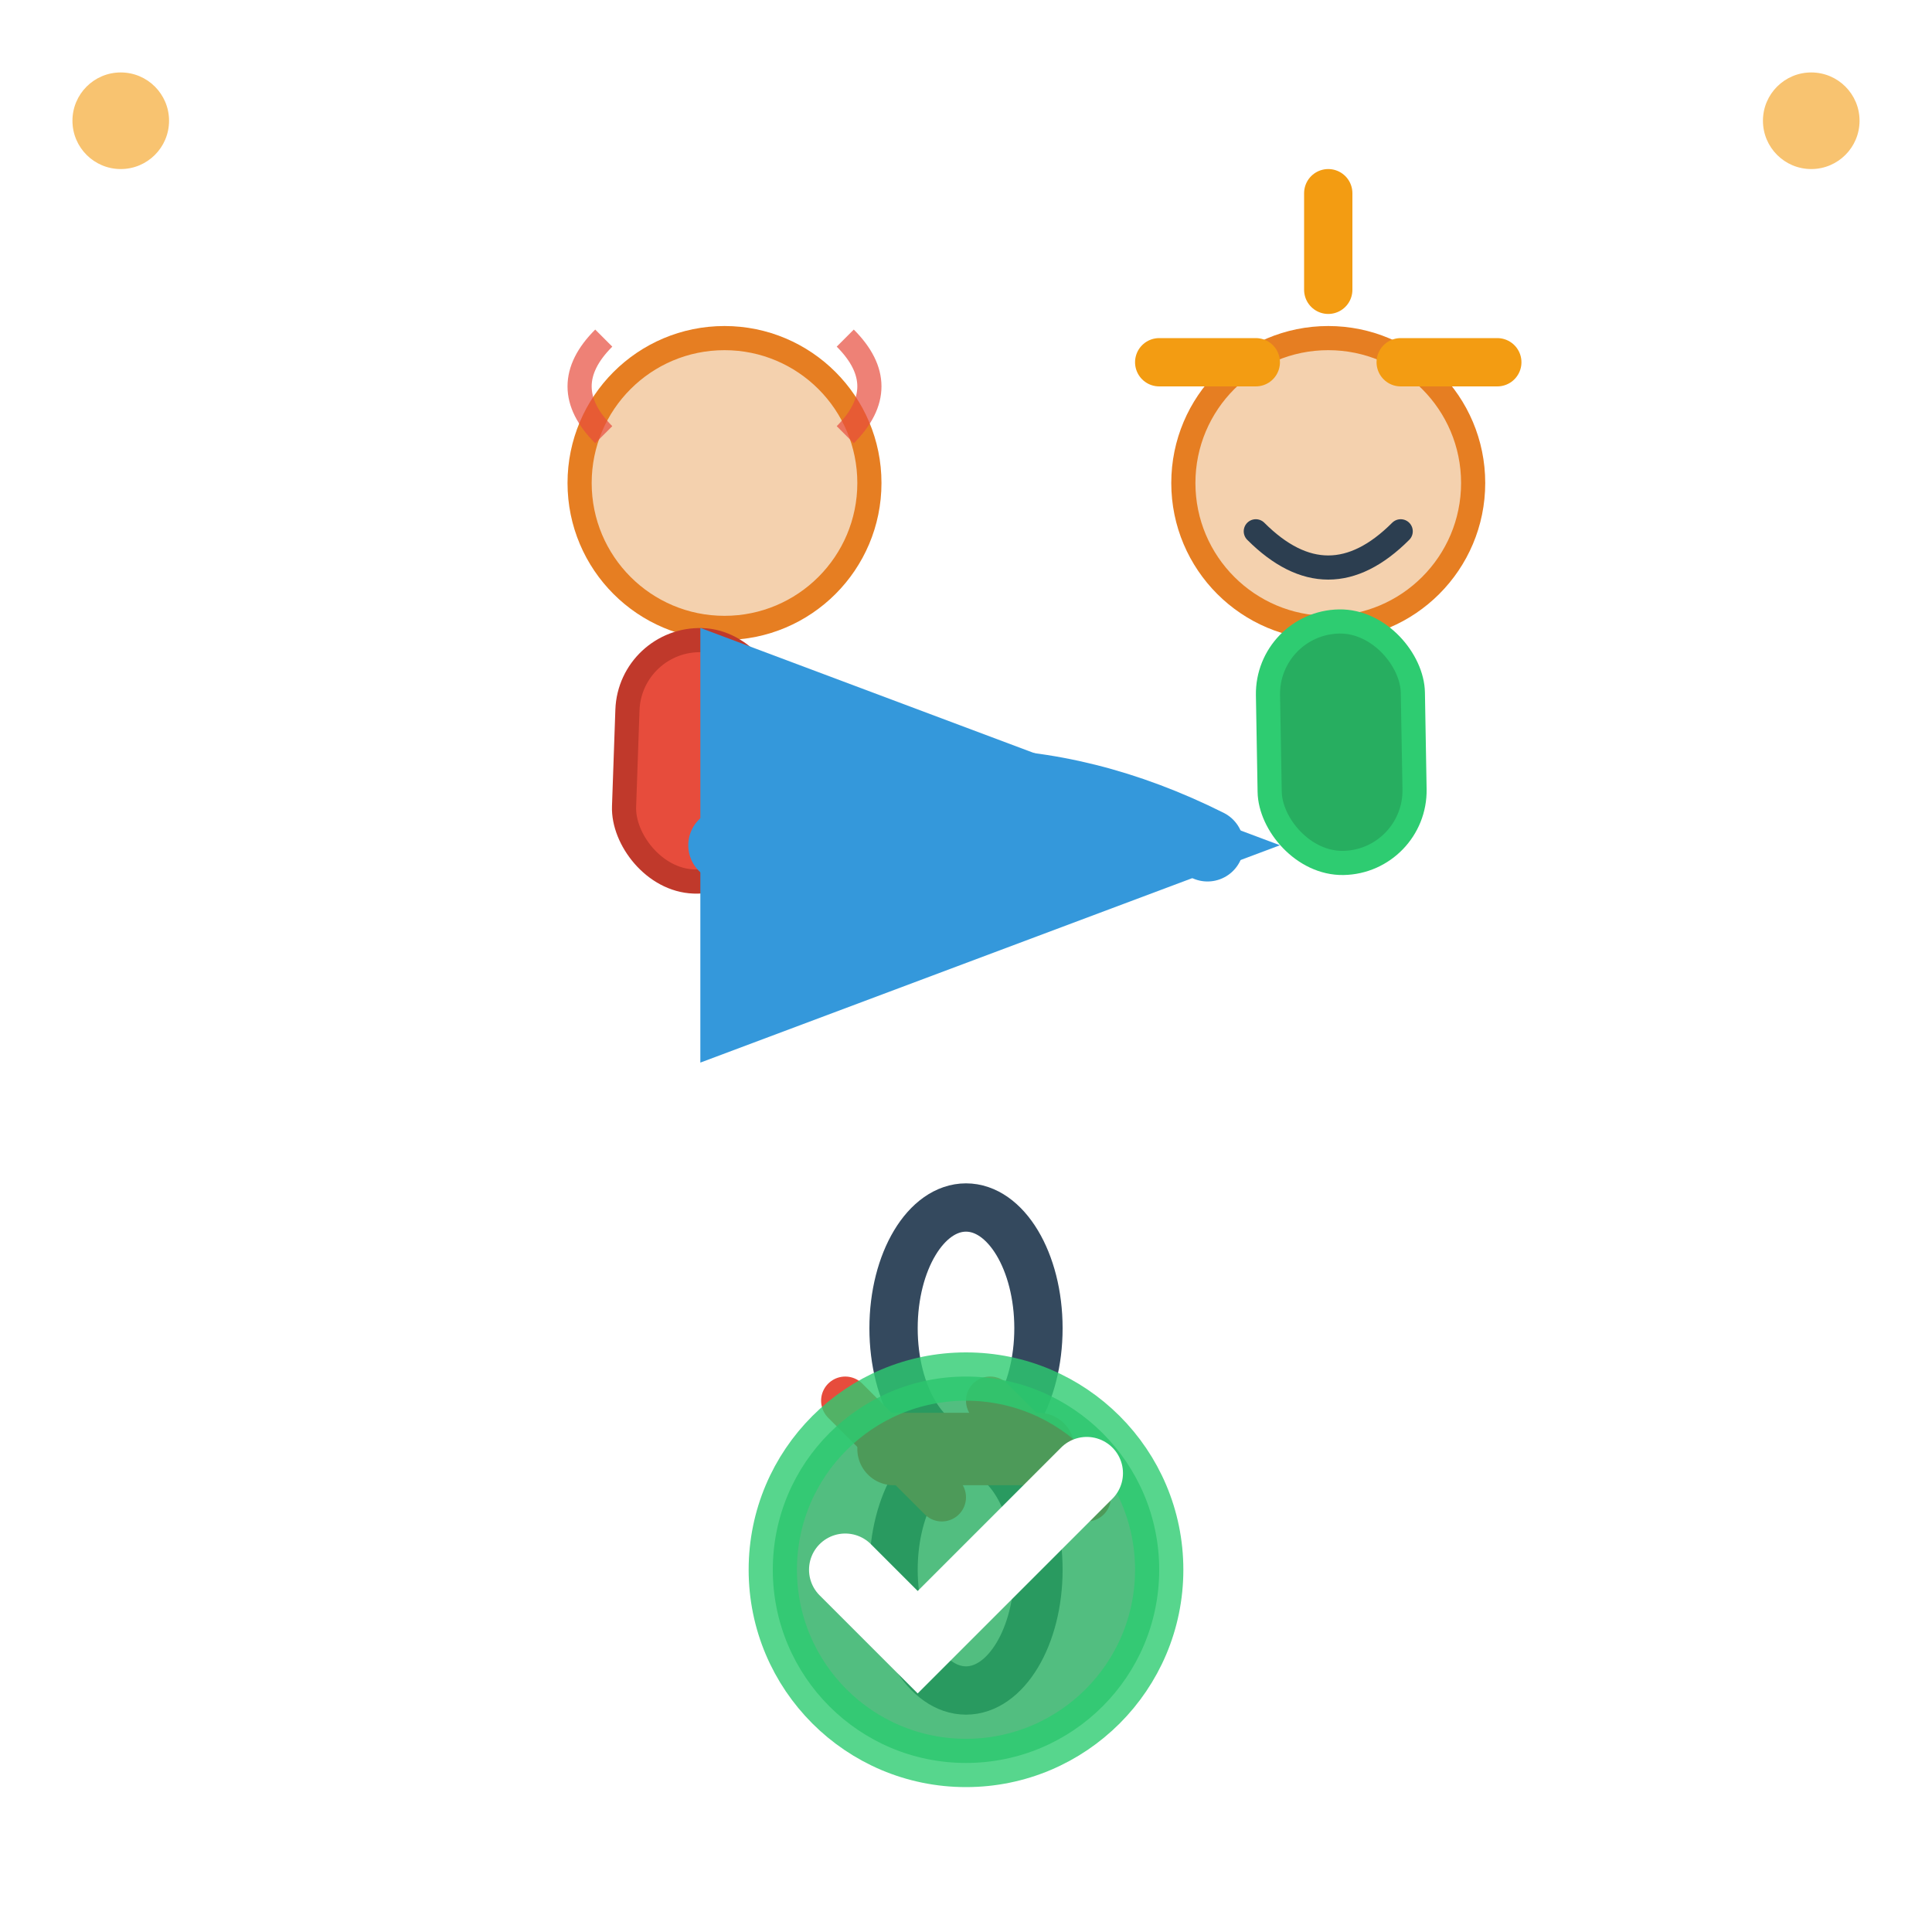 <svg xmlns="http://www.w3.org/2000/svg" viewBox="0 0 80 80" width="80" height="80">
  <!-- Stage fright/confidence icon -->
  
  <!-- Nervous person (before) -->
  <g transform="translate(15,0)">
    <circle cx="15" cy="20" r="6" fill="#f4d1ae" stroke="#e67e22" stroke-width="1"/>
    <rect x="12" y="26" width="6" height="10" fill="#e74c3c" stroke="#c0392b" stroke-width="1" 
          transform="rotate(2)" rx="3"/>
    <!-- Worry lines -->
    <path d="M10 18 Q8 16 10 14" fill="none" stroke="#e74c3c" stroke-width="1" opacity="0.7"/>
    <path d="M20 18 Q22 16 20 14" fill="none" stroke="#e74c3c" stroke-width="1" opacity="0.7"/>
  </g>
  
  <!-- Arrow transformation -->
  <path d="M30 35 Q40 30 50 35" fill="none" stroke="#3498db" stroke-width="3" stroke-linecap="round" 
        marker-end="url(#transform-arrow)"/>
  
  <!-- Confident person (after) -->
  <g transform="translate(40,0)">
    <circle cx="15" cy="20" r="6" fill="#f4d1ae" stroke="#e67e22" stroke-width="1"/>
    <rect x="12" y="26" width="6" height="10" fill="#27ae60" stroke="#2ecc71" stroke-width="1" 
          transform="rotate(-1)" rx="3"/>
    <!-- Confidence rays -->
    <path d="M8 15 L12 15" stroke="#f39c12" stroke-width="2" stroke-linecap="round"/>
    <path d="M22 15 L18 15" stroke="#f39c12" stroke-width="2" stroke-linecap="round"/>
    <path d="M15 8 L15 12" stroke="#f39c12" stroke-width="2" stroke-linecap="round"/>
    <!-- Smile -->
    <path d="M12 22 Q15 25 18 22" fill="none" stroke="#2c3e50" stroke-width="1" stroke-linecap="round"/>
  </g>
  
  <!-- Breaking fear symbol -->
  <g transform="translate(35,50)">
    <!-- Broken chain -->
    <ellipse cx="5" cy="5" rx="3" ry="5" fill="none" stroke="#34495e" stroke-width="2"/>
    <ellipse cx="5" cy="15" rx="3" ry="5" fill="none" stroke="#34495e" stroke-width="2"/>
    <!-- Break lines -->
    <path d="M2 10 L8 10" stroke="#e74c3c" stroke-width="3" stroke-linecap="round"/>
    <path d="M0 8 L4 12" stroke="#e74c3c" stroke-width="2" stroke-linecap="round"/>
    <path d="M6 8 L10 12" stroke="#e74c3c" stroke-width="2" stroke-linecap="round"/>
  </g>
  
  <!-- Success symbol -->
  <circle cx="40" cy="65" r="8" fill="#27ae60" stroke="#2ecc71" stroke-width="2" opacity="0.8"/>
  <path d="M35 65 L38 68 L45 61" fill="none" stroke="white" stroke-width="3" stroke-linecap="round"/>
  
  <!-- Arrow marker -->
  <defs>
    <marker id="transform-arrow" markerWidth="8" markerHeight="6" refX="7" refY="3" orient="auto">
      <polygon points="0 0, 8 3, 0 6" fill="#3498db"/>
    </marker>
  </defs>
  
  <!-- Decorative elements -->
  <circle cx="5" cy="5" r="2" fill="#f39c12" opacity="0.6"/>
  <circle cx="75" cy="5" r="2" fill="#f39c12" opacity="0.6"/>
</svg>